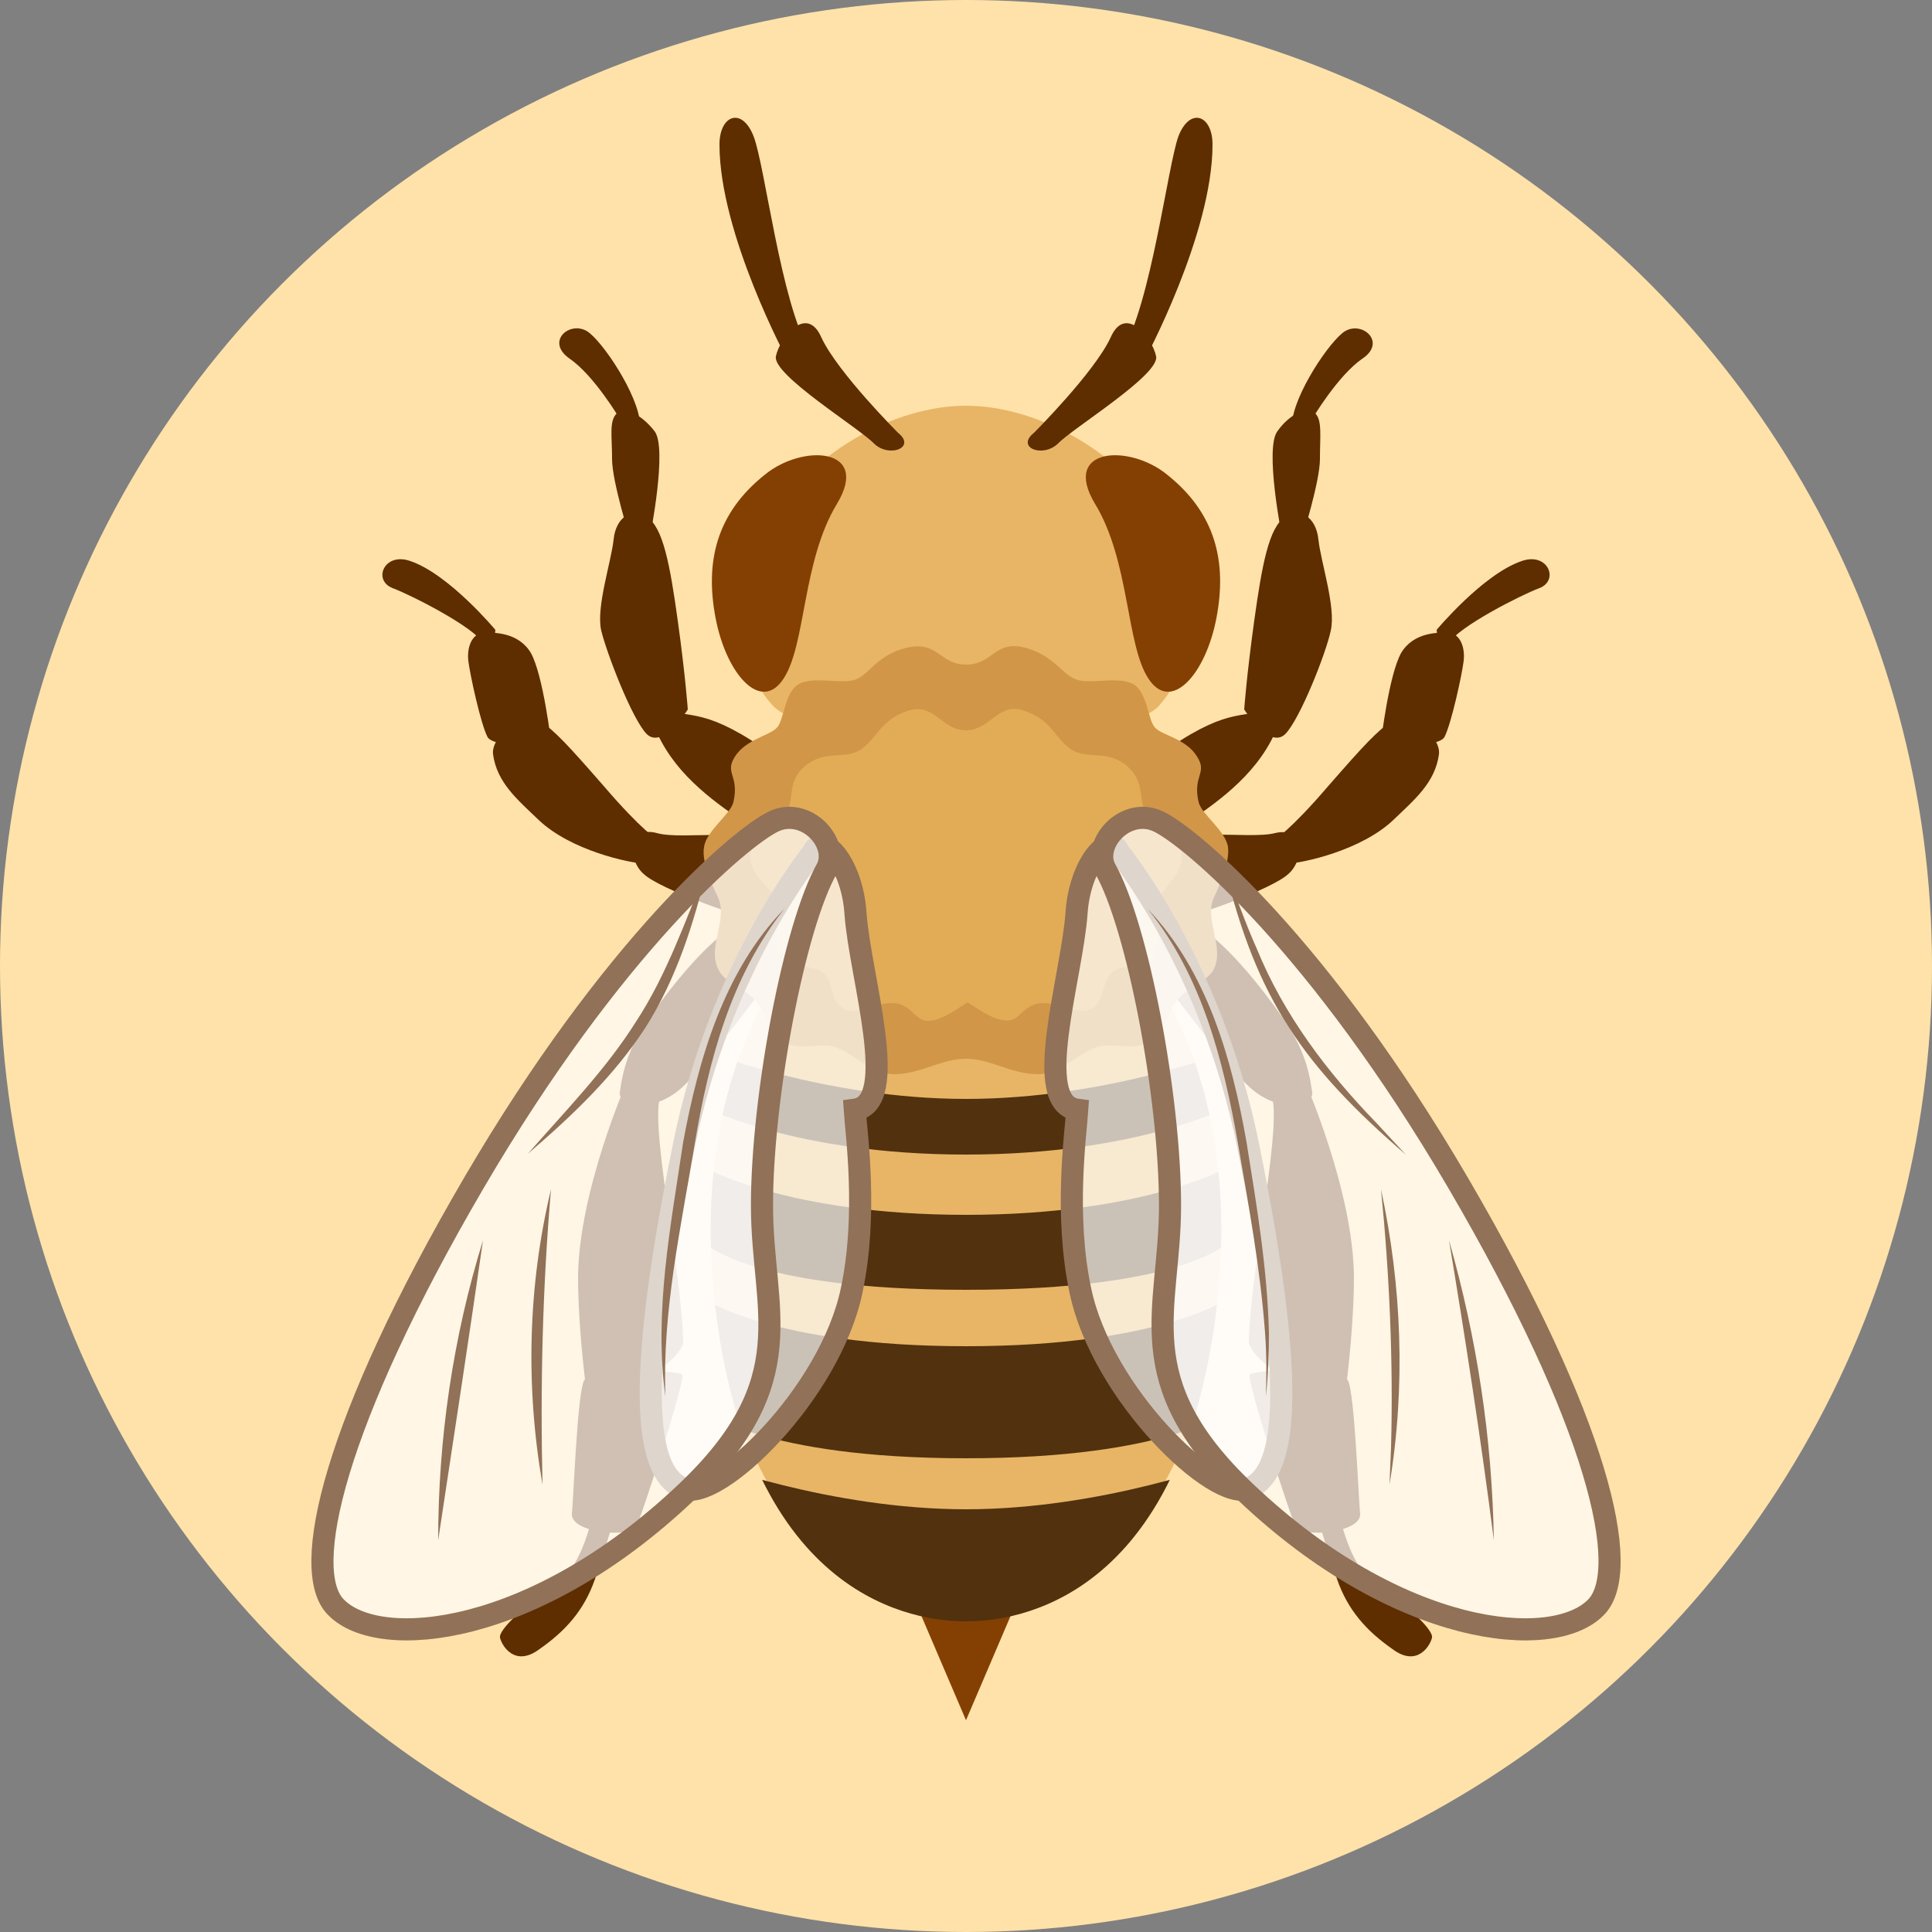 <?xml version="1.0" encoding="utf-8"?>
<!-- Generator: Adobe Illustrator 27.9.0, SVG Export Plug-In . SVG Version: 6.00 Build 0)  -->
<svg version="1.1" id="Layer_1" xmlns="http://www.w3.org/2000/svg" xmlns:xlink="http://www.w3.org/1999/xlink" x="0px" y="0px"
	 viewBox="0 0 250 250" style="enable-background:new 0 0 250 250;" xml:space="preserve">
<rect x="0" y="0" width="250" height="250" fill="#808080" stroke="none"/>
<style type="text/css">
	.st0{fill:#FFE2A9;}
	.st1{fill:#E8B566;}
	.st2{fill:#5E2D00;}
	.st3{fill:#D19647;}
	.st4{fill:#E2AC56;}
	.st5{fill:#844003;}
	.st6{clip-path:url(#SVGID_00000071534292839206641370000000361011731912300676_);}
	.st7{fill:#51310E;}
	.st8{opacity:0.7;fill:#FFFFFF;enable-background:new    ;}
	.st9{fill:none;stroke:#917157;stroke-width:2.861;stroke-miterlimit:10;}
	.st10{fill:#917157;}
</style>
<circle class="st0" cx="125" cy="125" r="125"/>
<g>
	<path class="st1" d="M125,106.5c19.2,7.2,37.4,28.2,32.1,65.2c-5.4,37.2-32.1,38.1-32.1,38.1s-26.7-0.9-32.1-38.1
		C87.6,134.7,105.8,113.7,125,106.5z"/>
	<g>
		<path class="st2" d="M161,91.8c0,0,0.3-4.3,1.3-11.5c1-7.2,1.9-12.1,4-13.4c1.9-1.3,4,0,4.3,2.9s2.3,8.8,1.6,11.8
			c-0.6,2.9-4,11.5-5.9,13.4C164.2,97,161,91.8,161,91.8z"/>
		<path class="st2" d="M165.9,69.5c0,0-2.3-11.5-0.6-13.7c1.6-2.3,4-3.3,4.9-2.3c0.9,0.9,0.6,2.9,0.6,5.9c0,2.9-2.3,10.2-2.3,10.2
			H165.9z"/>
		<path class="st2" d="M169.8,54.2c0,0,3.3-5.6,6.5-7.8c3.3-2.2-0.3-5.2-2.6-3.3c-2.3,1.9-6.9,9.1-6.5,12.4
			C167.5,58.7,169.8,54.2,169.8,54.2z"/>
		<path class="st2" d="M146.8,110c5.6-3.3,14.6-1.3,18.2-2.2c3.6-0.9,3.9,3.4,1.7,5.3c-2,1.9-12.6,5.8-16.9,6.5
			C145.6,120.1,143.3,112,146.8,110z"/>
		<path class="st2" d="M143,102.8c3.6-2.6,7.8-5.9,11.1-7.8c3.3-1.9,5.2-2.3,7.2-2.6c1.9-0.3,4.2,1.4,3.6,2.6
			c-2.6,5.6-7.8,9.1-11.8,11.8c-4,2.6-8.1,4.3-8.1,4.3L143,102.8z"/>
		<path class="st2" d="M154.3,119.5c4,1.9,9,8.4,11.7,12.2c2.6,3.8,3.4,6.6,3.8,9.7c0.2,1.7-4.4,2.9-8.4-1
			c-2.8-2.7-9.9-12.2-9.9-12.2S150.2,117.6,154.3,119.5z"/>
		<path class="st2" d="M161.6,173.9c0-8.8,4.8-30.1,2.7-32.6c-2-2.5,4.5-1.5,4.5-1.5s6.3,14.2,6.4,25.4c0,4.2-0.4,9.2-1,14.2
			C170.7,180.4,163.3,177.8,161.6,173.9z"/>
		<path class="st2" d="M174.4,178.6c0.9,1.4,1.4,15.8,1.6,17.2c0.3,2.6-7.5,3.2-8.3,1.8c-0.6-0.9-6.4-19-6-19.7
			C162.1,177.1,173.4,177.1,174.4,178.6z"/>
		<path class="st2" d="M173.5,196.7c0,0,1.3,6.4,4.9,8.7c3.6,2.2,7.1,5.5,6.9,6.5c-0.2,1-1.9,3.9-5.1,1.5c-3.3-2.3-5.8-5-7.2-9.1
			s-2.4-7.6-2.4-7.6H173.5z"/>
		<path class="st2" d="M164.9,108.7c0,0,2.1-1.3,6.9-6.9c4.8-5.5,6.3-7.1,8.4-8.6c2-1.5,6.3,2.1,6,4.4c-0.5,3.7-3.2,5.9-5.9,8.5
			c-4.1,3.9-11.6,5.6-14.1,5.7C163.6,112.1,164.9,108.7,164.9,108.7z"/>
		<path class="st2" d="M178.7,96c0,0,1-8.6,2.6-11.5c1.6-2.7,4.8-2.7,6.2-2.6c1.4,0.1,2.1,1.8,1.9,3.6c-0.2,1.7-1.6,8.2-2.5,9.9
			C185.8,97,178.7,96,178.7,96z"/>
		<path class="st2" d="M185.9,81.5c0,0,6-7.2,11-8.9c3.4-1.2,4.9,2.5,2.3,3.5c-2.4,0.9-10.5,5-11.8,7.2
			C186.2,85.5,185.9,81.5,185.9,81.5z"/>
	</g>
	<g>
		<path class="st2" d="M89,91.8c0,0-0.3-4.3-1.3-11.5c-1-7.2-1.9-12.1-4-13.4c-1.9-1.3-4,0-4.3,2.9c-0.3,2.9-2.3,8.8-1.6,11.8
			c0.7,2.9,4,11.5,5.9,13.4C85.8,97,89,91.8,89,91.8z"/>
		<path class="st2" d="M84.1,69.5c0,0,2.3-11.5,0.6-13.7c-1.7-2.2-4-3.3-4.9-2.3c-1,1-0.6,2.9-0.6,5.9c0,2.9,2.3,10.2,2.3,10.2H84.1
			z"/>
		<path class="st2" d="M80.2,54.2c0,0-3.3-5.6-6.5-7.8c-3.3-2.3,0.3-5.2,2.6-3.3s6.9,9.1,6.5,12.4C82.5,58.7,80.2,54.2,80.2,54.2z"
			/>
		<path class="st2" d="M103.2,110c-5.6-3.3-14.6-1.2-18.2-2.2c-3.6-1-3.9,3.4-1.7,5.3c2,1.9,12.6,5.8,16.9,6.5
			C104.4,120.1,106.7,112,103.2,110z"/>
		<path class="st2" d="M107,102.8c-3.6-2.6-7.8-5.9-11.1-7.8c-3.3-1.9-5.2-2.3-7.2-2.6c-1.9-0.3-4.2,1.4-3.6,2.6
			c2.6,5.6,7.8,9.1,11.8,11.8c4,2.6,8.1,4.3,8.1,4.3L107,102.8z"/>
		<path class="st2" d="M95.7,119.5c-4,1.9-9,8.4-11.7,12.2c-2.6,3.8-3.4,6.6-3.8,9.7c-0.2,1.7,4.4,2.9,8.4-1
			c2.8-2.7,9.9-12.2,9.9-12.2S99.8,117.6,95.7,119.5z"/>
		<path class="st2" d="M88.4,173.9c0-8.8-4.8-30.1-2.7-32.6c2-2.5-4.5-1.5-4.5-1.5s-6.3,14.2-6.4,25.4c0,4.2,0.4,9.2,1,14.2
			C79.3,180.4,86.7,177.8,88.4,173.9z"/>
		<path class="st2" d="M75.6,178.6c-0.9,1.4-1.4,15.8-1.6,17.2c-0.3,2.6,7.5,3.2,8.3,1.8c0.6-0.9,6.4-19,6-19.7
			C88,177.2,76.6,177.1,75.6,178.6z"/>
		<path class="st2" d="M76.5,196.7c0,0-1.3,6.4-4.9,8.7c-3.6,2.2-7.1,5.5-6.9,6.5c0.2,1,1.9,3.9,5.1,1.5c3.3-2.3,5.8-5,7.2-9.1
			s2.4-7.6,2.4-7.6H76.5z"/>
		<path class="st2" d="M85.1,108.7c0,0-2.1-1.3-6.9-6.9c-4.8-5.5-6.3-7.1-8.4-8.6c-2-1.5-6.3,2.1-6,4.4c0.5,3.7,3.2,5.9,5.9,8.5
			c4.1,3.9,11.6,5.6,14.1,5.7C86.4,112.1,85.1,108.7,85.1,108.7z"/>
		<path class="st2" d="M71.3,96c0,0-1-8.6-2.6-11.5c-1.6-2.7-4.8-2.7-6.2-2.6c-1.4,0.1-2.1,1.8-1.9,3.6c0.2,1.7,1.6,8.2,2.5,9.9
			C64.2,97,71.3,96,71.3,96z"/>
		<path class="st2" d="M64.1,81.5c0,0-6-7.2-11-8.9c-3.4-1.2-4.9,2.5-2.3,3.5c2.4,0.9,10.5,5,11.8,7.2
			C63.9,85.5,64.1,81.5,64.1,81.5z"/>
	</g>
	<path class="st1" d="M99,68.2c5.6-9.6,16.7-15.7,26-15.7s20.5,6.1,26,15.7c5.6,9.6,2.9,18.7-1,23.1c-4,4.4-25,4.4-25,4.4
		s-21,0-25-4.4C96,87,93.4,77.8,99,68.2z"/>
	<path class="st3" d="M92.9,116.1c-0.4-0.9-2.2-4.4-1.8-6.5c0.3-2.1,3.4-4.2,3.8-5.8c0.8-3.5-1.2-3.7,0.2-5.9
		c1.4-2.2,4.4-2.7,5.4-3.7c1-1,1-4.7,2.9-5.7c1.9-1,5.2,0,7.1-0.5c1.9-0.5,2.9-3.3,6.9-4.2c4-0.9,4.2,2.2,7.6,2.2
		c3.5,0,3.7-3.2,7.6-2.2s4.9,3.7,6.9,4.2c1.9,0.5,5.2-0.5,7.1,0.5s1.9,4.7,2.9,5.7c1,1,4,1.4,5.4,3.7c1.4,2.2-0.6,2.4,0.2,5.9
		c0.4,1.6,3.5,3.7,3.8,5.8s-1.4,5.6-1.8,6.5c-1.4,2.9,1.6,6.7-0.2,9.6c-1,1.4-3,2-4.3,3.4c-1.8,1.8-2,5-4.6,6
		c-1.5,0.6-3.3,0.1-5,0.2c-2.8,0.1-5.4,3.7-8.7,3.7c-3.5,0-6.1-2-9.3-2s-5.9,2-9.3,2s-5.9-3.6-8.7-3.7c-1.6-0.1-3.5,0.4-5-0.2
		c-2.5-1-2.7-4.2-4.6-6c-1.3-1.3-3.4-1.9-4.3-3.4C91.3,122.8,94.3,119,92.9,116.1z"/>
	<path class="st2" d="M116.2,56c0,0-7.8-7.8-9.9-12.3c-1.9-4.4-5.4,0-5.9,2.4c-0.5,2.4,10.8,9.3,12.7,11.3
		C115.1,59.3,118.6,57.9,116.2,56z"/>
	<path class="st2" d="M101.9,46.6c0,0-8.8-16.3-8.8-27.9c0-3.8,2.9-4.9,4.4-1.1s3.5,21.5,7.3,27.9L101.9,46.6z"/>
	<path class="st4" d="M97.1,110.9c0-2.2,2.4-3.6,4.2-5.2s0.2-4.4,2.9-6.6s5.3-0.7,7.3-2.2c2.1-1.5,2.4-3.7,5.9-4.9
		c3.5-1.2,4.4,2.5,7.6,2.5c3.2,0,4.2-3.8,7.6-2.5c3.5,1.2,3.8,3.4,5.9,4.9s4.7,0,7.3,2.2c2.7,2.2,1.2,5,2.9,6.6
		c1.7,1.6,4.2,2.9,4.2,5.2c0,2.2-1.9,3.5-2.9,5.2c-1,1.7,0.5,5.6-0.5,7.3c-1.3,2.3-5,0.8-6.2,3.2c-0.6,1.1-0.6,2.5-1.5,3.5
		c-2,2-5.4-1.1-8-0.1c-0.9,0.3-1.6,1.1-2.3,1.7c-1.7,1.2-4.6-0.9-6.3-2c-1.7,1.1-4.7,3.3-6.3,2c-0.8-0.6-1.4-1.4-2.3-1.7
		c-2.6-1-6.1,2.1-8,0.1c-0.9-0.9-0.9-2.3-1.5-3.5c-1.3-2.3-5-0.8-6.2-3.2c-1-1.8,0.5-5.7-0.5-7.3C99,114.3,97.1,113.1,97.1,110.9z"
		/>
	<polygon class="st5" points="125,209.2 130.9,208.8 125,222.6 119.1,208.8 	"/>
	<g>
		<g>
			<defs>
				<path id="SVGID_1_" d="M125,106.5c19.2,7.2,37.4,28.2,32.1,65.2c-5.4,37.2-27.8,38.1-32.1,38.1s-26.7-0.9-32.1-38.1
					C87.6,134.7,105.8,113.7,125,106.5z"/>
			</defs>
			<clipPath id="SVGID_00000124877586805629321210000002302923159127124389_">
				<use xlink:href="#SVGID_1_"  style="overflow:visible;"/>
			</clipPath>
			<g style="clip-path:url(#SVGID_00000124877586805629321210000002302923159127124389_);">
				<path class="st7" d="M125,142.2c18.3,0,34-6.2,34-6.2v7.2c0,0-11.8,6.2-34,6.2s-34-6.2-34-6.2V136
					C91,135.9,106.7,142.2,125,142.2z"/>
				<path class="st7" d="M125,157.2c23.2,0,34-6.2,34-6.2v9.7c0,0-5.6,6.2-34,6.2s-34-6.2-34-6.2V151C91,151,101.8,157.2,125,157.2z
					"/>
				<path class="st7" d="M125,174.2c25.2,0,34-6.2,34-6.2v14.5c0,0-7.5,6.2-34,6.2s-34-6.2-34-6.2V168C91,168,99.8,174.2,125,174.2z
					"/>
				<path class="st7" d="M125,195.3c17.7,0,34-6.2,34-6.2v14.5l-34,8.6l-34-8.6v-14.5C91,189.1,107.3,195.3,125,195.3z"/>
			</g>
		</g>
	</g>
	<g>
		<g>
			<path class="st8" d="M144.8,110.3c0,0,12,14.6,16.7,37.9c6.9,33.9,4.4,42.6,0.1,44.4c-4.3,1.9-19-12.2-21.8-25.6
				c-2.1-9.8-0.6-20.4-0.4-23.4c-6-0.8-0.7-17.1-0.1-25.4C139.7,111.8,143.6,107.4,144.8,110.3z"/>
			<path class="st9" d="M144.8,110.3c0,0,12,14.6,16.7,37.9c6.9,33.9,4.4,42.6,0.1,44.4c-4.3,1.9-19-12.2-21.8-25.6
				c-2.1-9.8-0.6-20.4-0.4-23.4c-6-0.8-0.7-17.1-0.1-25.4C139.7,111.8,143.6,107.4,144.8,110.3z"/>
		</g>
		<g>
			<path class="st8" d="M149.9,106.3c4.2,2,20.8,16,38.8,46.8s22.6,50.1,17.8,54.9c-5.6,5.7-25.6,3.8-45.3-14.9
				c-15.3-14.5-9.8-23.5-9.8-37.1c0-14.1-4.2-36.2-8.4-43.6C141.3,109.1,145.7,104.3,149.9,106.3z"/>
			<path class="st9" d="M149.9,106.3c4.2,2,20.8,16,38.8,46.8s22.6,50.1,17.8,54.9c-5.6,5.7-25.6,3.8-45.3-14.9
				c-15.3-14.5-9.8-23.5-9.8-37.1c0-14.1-4.2-36.2-8.4-43.6C141.3,109.1,145.7,104.3,149.9,106.3z"/>
		</g>
		<g>
			<path class="st10" d="M158.5,112.3c1.2,3,2.7,7.3,4.1,10.4c3.5,8.6,9.1,16,15.5,22.6l3.8,4.1C168.7,138,162.6,129.3,158.5,112.3
				L158.5,112.3z"/>
		</g>
		<g>
			<path class="st10" d="M187.5,160.5c3.6,12.6,5.6,25.7,5.8,38.8C191.7,186.7,189.6,173.1,187.5,160.5L187.5,160.5z"/>
		</g>
		<g>
			<path class="st10" d="M178.7,153.9c2.7,12.5,3.2,25.6,1.1,38.2l0.2-4.8C180.3,176.2,179.8,164.9,178.7,153.9L178.7,153.9z"/>
		</g>
		<g>
			<path class="st10" d="M148.5,117.6c7.7,8.1,10.9,19.4,12.8,30.2c1.3,8.1,2.7,16.4,2.9,24.7c0,2.7-0.1,5.5-0.4,8.2
				c0.1-2.7,0.1-5.5-0.1-8.2c-0.6-8.2-2.1-16.4-3.5-24.5C158.3,137.2,155.5,126.2,148.5,117.6L148.5,117.6z"/>
		</g>
	</g>
	<g>
		<g>
			<path class="st8" d="M105.2,110.3c0,0-12,14.6-16.7,37.9c-6.9,33.9-4.4,42.6-0.1,44.4c4.3,1.9,19-12.2,21.8-25.6
				c2.1-9.8,0.6-20.4,0.4-23.4c6-0.8,0.7-17.1,0.1-25.4C110.3,111.8,106.4,107.4,105.2,110.3z"/>
			<path class="st9" d="M105.2,110.3c0,0-12,14.6-16.7,37.9c-6.9,33.9-4.4,42.6-0.1,44.4c4.3,1.9,19-12.2,21.8-25.6
				c2.1-9.8,0.6-20.4,0.4-23.4c6-0.8,0.7-17.1,0.1-25.4C110.3,111.8,106.4,107.4,105.2,110.3z"/>
		</g>
		<g>
			<path class="st8" d="M100.1,106.3c-4.2,2-20.8,16-38.8,46.8S38.7,203.3,43.5,208c5.6,5.7,25.6,3.8,45.3-14.9
				c15.3-14.5,9.8-23.5,9.8-37.1c0-14.1,4.2-36.2,8.4-43.6C108.7,109.1,104.3,104.3,100.1,106.3z"/>
			<path class="st9" d="M100.1,106.3c-4.2,2-20.8,16-38.8,46.8S38.7,203.3,43.5,208c5.6,5.7,25.6,3.8,45.3-14.9
				c15.3-14.5,9.8-23.5,9.8-37.1c0-14.1,4.2-36.2,8.4-43.6C108.7,109.1,104.3,104.3,100.1,106.3z"/>
		</g>
		<g>
			<path class="st10" d="M91.5,112.3c-1.7,7.2-4,14.4-8,20.7c-4.1,6.3-9.6,11.5-15.2,16.3c4.9-5.6,10.1-10.9,14-17.1
				C86.3,126.1,88.7,119.1,91.5,112.3L91.5,112.3z"/>
		</g>
		<g>
			<path class="st10" d="M62.5,160.5c-1.8,12.5-3.9,26.3-5.8,38.8C56.7,186.2,58.6,173.1,62.5,160.5L62.5,160.5z"/>
		</g>
		<g>
			<path class="st10" d="M71.3,153.9c-1.1,12.7-1.4,25.4-1.1,38.2C68,179.5,68.3,166.4,71.3,153.9L71.3,153.9z"/>
		</g>
		<g>
			<path class="st10" d="M101.5,117.6c-6.9,8.7-9.8,19.6-11.6,30.4c-1.8,10.9-4.2,21.6-3.8,32.7c-1.5-11,0.7-22.1,2.3-32.9
				C90.4,137,93.7,125.6,101.5,117.6L101.5,117.6z"/>
		</g>
	</g>
	<path class="st5" d="M151,61.4c6.3,5,7.8,11.3,6.4,18.6c-1.4,7.3-5.9,12.3-8.8,7.8c-2.9-4.4-2.4-15.2-6.9-22.6
		C137.3,57.9,146.1,57.4,151,61.4z"/>
	<path class="st5" d="M99,61.4c-6.3,5-7.8,11.3-6.4,18.6c1.4,7.3,5.9,12.3,8.8,7.8c2.9-4.4,2.4-15.2,6.9-22.6
		C112.7,57.9,103.9,57.4,99,61.4z"/>
	<path class="st2" d="M133.8,56c0,0,7.8-7.8,9.9-12.3c1.9-4.4,5.4,0,5.9,2.4s-10.8,9.3-12.7,11.3C134.9,59.3,131.4,57.9,133.8,56z"
		/>
	<path class="st2" d="M148.1,46.6c0,0,8.8-16.3,8.8-27.9c0-3.8-2.9-4.9-4.4-1.1c-1.4,3.8-3.5,21.5-7.3,27.9L148.1,46.6z"/>
</g>
</svg>
